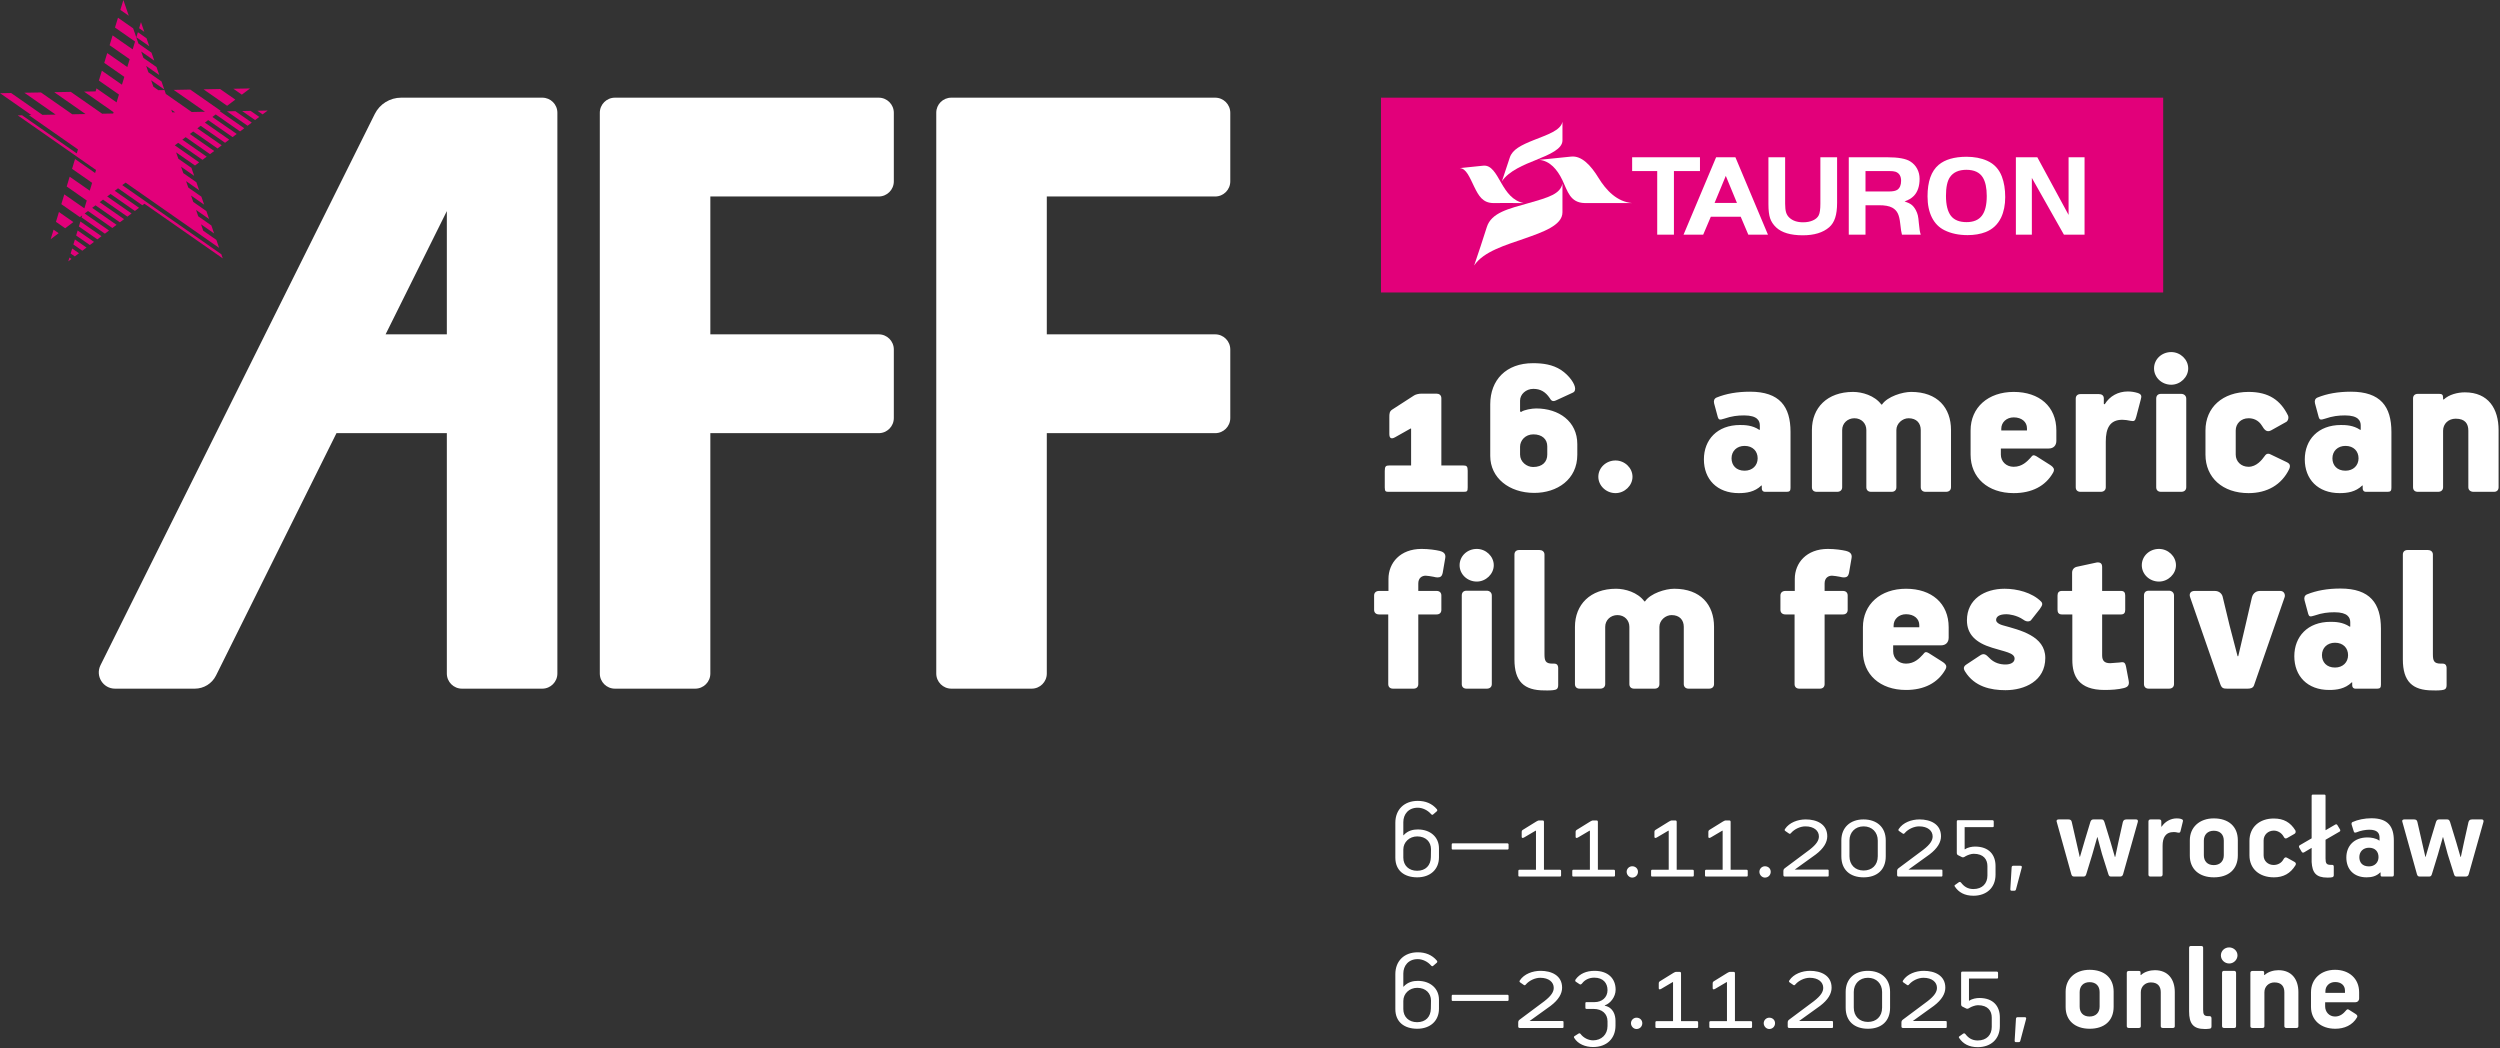 <?xml version="1.0" encoding="UTF-8" standalone="no"?>
<!DOCTYPE svg PUBLIC "-//W3C//DTD SVG 1.1//EN" "http://www.w3.org/Graphics/SVG/1.1/DTD/svg11.dtd">
<svg width="100%" height="100%" viewBox="0 0 1376 577" version="1.1" xmlns="http://www.w3.org/2000/svg" xmlns:xlink="http://www.w3.org/1999/xlink" xml:space="preserve" xmlns:serif="http://www.serif.com/" style="fill-rule:evenodd;clip-rule:evenodd;stroke-linejoin:round;stroke-miterlimit:2;">
    <rect x="0" y="0" width="1376" height="577" fill="#333333" stroke="none"/>
    <g transform="matrix(1,0,0,1,-27320.6,-5204.04)">
        <g transform="matrix(4.167,0,0,4.167,26999.9,5062.5)">
            <g transform="matrix(1,0,0,1,237.468,111.877)">
                <path d="M0,-51.957C1.103,-51.957 1.996,-52.851 1.996,-53.953L1.996,-63.013C1.996,-64.115 1.103,-65.009 0,-65.009L-34.857,-65.009C-35.952,-65.009 -36.839,-64.122 -36.839,-63.028L-36.839,11.055C-36.839,12.158 -35.945,13.052 -34.842,13.052L-24.236,13.052C-23.133,13.052 -22.239,12.158 -22.239,11.055L-22.239,-20.696L0,-20.696C1.103,-20.696 1.996,-21.589 1.996,-22.692L1.996,-31.751C1.996,-32.854 1.103,-33.748 0,-33.748L-22.239,-33.748L-22.239,-51.957L0,-51.957Z" style="fill:white;fill-rule:nonzero;"/>
            </g>
        </g>
        <g transform="matrix(4.167,0,0,4.167,26999.9,5062.5)">
            <g transform="matrix(1,0,0,1,193.027,124.929)">
                <path d="M0,-78.061L-34.842,-78.061C-35.945,-78.061 -36.839,-77.167 -36.839,-76.065L-36.839,-1.997C-36.839,-0.894 -35.945,0 -34.842,0L-24.236,0C-23.133,0 -22.239,-0.894 -22.239,-1.997L-22.239,-33.748L0,-33.748C1.103,-33.748 1.996,-34.641 1.996,-35.744L1.996,-44.803C1.996,-45.906 1.103,-46.8 0,-46.8L-22.239,-46.8L-22.239,-65.009L0,-65.009C1.103,-65.009 1.996,-65.903 1.996,-67.005L1.996,-76.065C1.996,-77.167 1.103,-78.061 0,-78.061" style="fill:white;fill-rule:nonzero;"/>
            </g>
        </g>
        <g transform="matrix(4.167,0,0,4.167,26999.9,5062.5)">
            <g transform="matrix(1,0,0,1,148.596,124.929)">
                <path d="M0,-78.061L-18.652,-78.061C-20.127,-78.061 -21.475,-77.227 -22.132,-75.906L-58.358,-3.102C-59.068,-1.675 -58.03,0 -56.437,0L-45.904,0C-44.716,0 -43.63,-0.673 -43.101,-1.737L-27.191,-33.748L-12.613,-33.748L-12.613,-1.997C-12.613,-0.894 -11.719,0 -10.617,0L-0.01,0C1.093,0 1.987,-0.894 1.987,-1.997L1.987,-76.075C1.987,-77.172 1.097,-78.061 0,-78.061M-12.613,-46.8L-20.704,-46.8L-12.613,-63.079L-12.613,-46.8Z" style="fill:white;fill-rule:nonzero;"/>
            </g>
        </g>
        <g transform="matrix(4.167,0,0,4.167,26999.9,5062.5)">
            <g transform="matrix(1,0,0,1,83.655,36.89)">
                <path d="M0,28.677L1.053,27.881L0.384,27.411L0,28.677ZM12.66,2.13L11.521,1.333L11.317,1.994L13.028,3.187L12.66,2.13ZM9.601,-2.921L9.603,-2.907L9.601,-2.913L9.204,-1.616L10.32,-0.837L9.601,-2.921ZM2.323,31.598L2.747,31.278L2.481,31.088L2.323,31.598ZM1.092,25.079L0.699,26.378L1.918,27.229L2.999,26.407L1.092,25.079ZM26.333,8.762L26.327,8.758L24.135,8.801L25.252,9.58L26.333,8.762ZM11.926,0.002L11.681,0.802L12.368,1.283L11.926,0.002ZM24.39,10.234L22.38,8.834L20.192,8.877L23.307,11.05L24.39,10.234ZM23.282,11.782L26.008,13.688L26.561,13.27L24.399,11.762L23.282,11.782ZM22.316,11.799L22.443,11.702L18.439,8.908L16.245,8.951L20.384,11.836L18.63,11.872L15.207,9.482L15.034,8.974L14.222,8.988L13.568,8.53L13.355,7.923L13.273,7.685L15.006,8.895L15.034,8.974L14.64,7.837L12.907,6.628L12.615,5.785L14.346,6.992L13.978,5.933L12.249,4.724L11.955,3.882L13.688,5.088L13.318,4.032L11.591,2.825L11.311,2.019L10.894,0.82L8.891,-0.581L8.495,0.714L11.145,2.562L10.832,3.6L8.18,1.752L7.785,3.049L10.437,4.899L10.275,5.427L10.123,5.935L7.471,4.085L7.078,5.382L9.728,7.229L9.49,8.018L9.726,7.233L9.414,8.267L6.764,6.419L6.367,7.714L9.019,9.564L8.704,10.598L6.054,8.75L5.933,9.149L4.414,9.177L8.31,11.895L8.258,12.07L6.799,12.097L2.662,9.212L0.469,9.253L4.605,12.14L2.856,12.173L-1.283,9.288L-3.476,9.327L0.662,12.214L-1.089,12.247L-5.226,9.362L-6.679,9.391L-2.541,12.278L-2.882,12.282L3.606,16.811L3.444,17.339L-3.777,12.302L-4.352,12.312L3.341,17.68L5.991,19.529L5.869,19.931L3.219,18.083L2.825,19.377L5.475,21.227L5.162,22.263L2.51,20.416L2.117,21.71L4.768,23.562L4.451,24.596L1.801,22.748L1.408,24.043L3.861,25.756L4.169,25.525L4.087,25.801L7.16,27.941L7.709,27.524L4.49,25.279L4.932,24.947L8.147,27.193L8.702,26.775L5.481,24.53L5.923,24.197L9.14,26.442L9.695,26.025L6.474,23.78L6.772,23.556L6.916,23.447L10.133,25.69L10.686,25.273L7.467,23.031L7.909,22.698L11.126,24.941L11.677,24.524L8.46,22.277L8.898,21.948L12.117,24.191L12.384,23.987L22.729,31.205L22.542,30.661L9.451,21.527L9.891,21.194L22.248,29.816L21.884,28.761L20.151,27.552L19.861,26.705L21.59,27.914L21.224,26.856L19.491,25.647L19.368,25.285L19.201,24.804L20.93,26.01L20.564,24.956L18.835,23.749L18.541,22.902L20.273,24.111L19.905,23.052L18.174,21.845L17.884,21L19.613,22.209L19.245,21.15L17.518,19.942L17.224,19.097L18.957,20.304L18.605,19.288L18.624,19.271L16.858,18.04L16.782,17.814L16.566,17.197L19.064,18.937L19.613,18.521L16.397,16.278L16.837,15.943L20.057,18.188L20.608,17.771L17.39,15.524L17.83,15.193L21.048,17.437L21.601,17.022L18.381,14.775L18.572,14.633L18.823,14.442L22.039,16.687L22.592,16.27L19.374,14.027L19.814,13.692L23.034,15.937L23.583,15.521L20.367,13.273L20.807,12.942L24.026,15.186L24.575,14.771L21.36,12.526L21.8,12.191L25.017,14.436L25.57,14.019L22.386,11.798L22.316,11.799ZM16.052,11.918L15.929,11.558L16.44,11.912L16.052,11.918ZM25.293,11.743L27.001,12.937L27.554,12.52L26.409,11.722L25.293,11.743ZM27.306,11.704L27.994,12.185L28.664,11.677L27.306,11.704ZM2.638,30.562L3.187,30.946L3.74,30.529L2.841,29.898L2.638,30.562ZM3,29.37L4.179,30.194L4.733,29.775L3.203,28.706L3,29.37ZM3.723,26.991L6.167,28.693L6.714,28.276L3.927,26.331L3.723,26.991ZM3.363,28.181L5.174,29.442L5.724,29.028L3.565,27.519L3.363,28.181Z" style="fill:rgb(226,0,122);fill-rule:nonzero;"/>
            </g>
        </g>
        <g transform="matrix(4.167,0,0,4.167,26999.9,5062.5)">
            <g transform="matrix(1,0,0,1,267.862,124.008)">
                <path d="M0,-16.358C0.115,-17.019 -0.431,-17.192 -0.747,-17.278C-1.236,-17.393 -2.185,-17.537 -3.134,-17.537C-5.951,-17.537 -7.504,-15.697 -7.504,-13.569L-7.504,-11.988L-8.74,-11.988C-9.142,-11.988 -9.401,-11.758 -9.401,-11.384L-9.401,-9.487C-9.401,-9.113 -9.142,-8.883 -8.74,-8.883L-7.533,-8.883L-7.533,0.317C-7.533,0.691 -7.302,0.921 -6.9,0.921L-4.198,0.921C-3.795,0.921 -3.565,0.691 -3.565,0.317L-3.565,-8.883L-1.15,-8.883C-0.747,-8.883 -0.517,-9.113 -0.517,-9.487L-0.517,-11.384C-0.517,-11.758 -0.747,-11.988 -1.15,-11.988L-3.565,-11.988L-3.565,-12.966C-3.565,-13.713 -3.076,-14.001 -2.587,-14.001C-2.415,-14.001 -1.811,-13.914 -1.552,-13.857C-1.351,-13.799 -1.15,-13.771 -1.006,-13.771C-0.633,-13.771 -0.431,-13.943 -0.345,-14.346L0,-16.358ZM6.405,-15.381C6.405,-16.559 5.37,-17.537 4.163,-17.537C2.898,-17.537 1.891,-16.588 1.891,-15.381C1.891,-14.202 2.898,-13.224 4.163,-13.224C5.37,-13.224 6.405,-14.231 6.405,-15.381M6.146,0.317L6.146,-11.384C6.146,-11.787 5.83,-12.017 5.485,-12.017L2.811,-12.017C2.409,-12.017 2.179,-11.787 2.179,-11.384L2.179,0.317C2.179,0.691 2.409,0.921 2.811,0.921L5.485,0.921C5.888,0.921 6.146,0.691 6.146,0.317M13.103,-16.789C13.103,-17.192 12.787,-17.393 12.442,-17.393L9.768,-17.393C9.366,-17.393 9.136,-17.163 9.136,-16.789L9.136,-2.932C9.136,-0.028 10.401,1.151 13.075,1.151C13.161,1.151 13.736,1.179 14.225,1.122C14.656,1.064 14.915,1.007 14.915,0.432L14.915,-1.811C14.915,-2.012 14.857,-2.386 14.397,-2.386L14.138,-2.386C13.218,-2.386 13.103,-2.788 13.103,-3.651L13.103,-16.789ZM35.499,0.317L35.499,-7.244C35.499,-10.177 33.717,-12.276 30.238,-12.276C29.088,-12.276 27.104,-11.672 26.386,-10.608L26.299,-10.608C25.408,-11.816 23.741,-12.276 22.562,-12.276C19.141,-12.276 17.128,-10.177 17.128,-7.244L17.128,0.317C17.128,0.691 17.358,0.921 17.761,0.921L20.463,0.921C20.866,0.921 21.124,0.691 21.124,0.317L21.124,-7.244C21.124,-8.136 21.843,-8.797 22.734,-8.797C23.683,-8.797 24.316,-8.107 24.316,-7.244L24.316,0.317C24.316,0.691 24.546,0.921 24.948,0.921L27.651,0.921C28.053,0.921 28.283,0.691 28.283,0.317L28.283,-7.244C28.283,-8.107 29.088,-8.797 29.893,-8.797C30.957,-8.797 31.503,-8.136 31.503,-7.244L31.503,0.317C31.503,0.691 31.762,0.921 32.136,0.921L34.838,0.921C35.241,0.921 35.499,0.691 35.499,0.317M53.669,-16.358C53.784,-17.019 53.238,-17.192 52.922,-17.278C52.433,-17.393 51.484,-17.537 50.535,-17.537C47.718,-17.537 46.165,-15.697 46.165,-13.569L46.165,-11.988L44.929,-11.988C44.526,-11.988 44.268,-11.758 44.268,-11.384L44.268,-9.487C44.268,-9.113 44.526,-8.883 44.929,-8.883L46.137,-8.883L46.137,0.317C46.137,0.691 46.367,0.921 46.769,0.921L49.471,0.921C49.874,0.921 50.104,0.691 50.104,0.317L50.104,-8.883L52.519,-8.883C52.922,-8.883 53.151,-9.113 53.151,-9.487L53.151,-11.384C53.151,-11.758 52.922,-11.988 52.519,-11.988L50.104,-11.988L50.104,-12.966C50.104,-13.713 50.593,-14.001 51.082,-14.001C51.254,-14.001 51.858,-13.914 52.117,-13.857C52.318,-13.799 52.519,-13.771 52.663,-13.771C53.036,-13.771 53.238,-13.943 53.324,-14.346L53.669,-16.358ZM66.491,-5.807L66.491,-7.187C66.491,-10.349 64.249,-12.276 60.856,-12.276C57.492,-12.276 55.164,-10.234 55.164,-7.187L55.164,-3.996C55.164,-0.948 57.435,1.093 60.856,1.093C63.242,1.093 65.054,0.173 66.06,-1.609C66.146,-1.753 66.175,-1.868 66.175,-1.983C66.175,-2.271 65.916,-2.472 65.6,-2.673L63.875,-3.766C63.731,-3.852 63.587,-3.909 63.501,-3.909C63.3,-3.909 63.214,-3.708 63.07,-3.564C62.639,-3.104 61.977,-2.386 60.856,-2.386C59.85,-2.386 59.16,-3.104 59.16,-3.996L59.16,-4.801L65.485,-4.801C66.117,-4.801 66.491,-5.203 66.491,-5.807M60.856,-8.912C61.92,-8.912 62.61,-8.308 62.61,-7.474L62.61,-7.187L59.217,-7.187L59.217,-7.417C59.217,-8.251 59.907,-8.912 60.856,-8.912M79.253,-3.133C79.253,-6.066 75.889,-6.813 73.647,-7.446C72.928,-7.647 72.755,-7.963 72.755,-8.136C72.755,-8.567 73.129,-8.912 74.135,-8.912C74.423,-8.912 75.487,-8.797 76.349,-8.193C76.579,-8.021 76.78,-7.963 76.953,-7.963C77.125,-7.963 77.269,-8.021 77.355,-8.107L78.534,-9.602C78.735,-9.889 78.85,-10.091 78.85,-10.263C78.85,-10.378 78.793,-10.493 78.707,-10.579C77.499,-11.787 75.515,-12.276 73.877,-12.276C71.232,-12.276 68.903,-10.896 68.903,-8.107C68.903,-6.267 70.053,-5.146 72.238,-4.484C73.848,-3.967 75.199,-3.823 75.199,-3.047C75.199,-2.529 74.653,-2.271 73.992,-2.271C73.33,-2.271 72.497,-2.443 71.807,-3.191C71.462,-3.536 71.174,-3.823 70.657,-3.478L68.874,-2.299C68.414,-2.012 68.414,-1.724 68.673,-1.322C69.909,0.662 72.037,1.122 73.992,1.122C76.522,1.122 79.253,-0.086 79.253,-3.133M86.762,-11.988L86.762,-15.179C86.762,-15.496 86.619,-15.754 86.216,-15.754C86.13,-15.754 86.044,-15.754 85.957,-15.726L83.427,-15.179C83.025,-15.093 82.795,-14.777 82.795,-14.403L82.795,-11.988L81.444,-11.988C81.041,-11.988 80.869,-11.758 80.869,-11.384L80.869,-9.487C80.869,-9.113 81.041,-8.883 81.444,-8.883L82.824,-8.883L82.824,-2.874C82.824,-0.747 83.657,1.093 87.079,1.093C87.97,1.093 88.89,1.036 89.666,0.834C89.954,0.748 90.414,0.604 90.27,-0.114L89.925,-1.954C89.781,-2.644 89.609,-2.616 88.976,-2.529C88.775,-2.501 87.999,-2.443 87.826,-2.443C87.107,-2.443 86.762,-2.731 86.762,-3.478L86.762,-8.883L89.264,-8.883C89.666,-8.883 89.81,-9.113 89.81,-9.487L89.81,-11.384C89.81,-11.758 89.666,-11.988 89.264,-11.988L86.762,-11.988ZM96.514,-15.381C96.514,-16.559 95.479,-17.537 94.272,-17.537C93.007,-17.537 92,-16.588 92,-15.381C92,-14.202 93.007,-13.224 94.272,-13.224C95.479,-13.224 96.514,-14.231 96.514,-15.381M96.255,0.317L96.255,-11.384C96.255,-11.787 95.939,-12.017 95.594,-12.017L92.92,-12.017C92.518,-12.017 92.288,-11.787 92.288,-11.384L92.288,0.317C92.288,0.691 92.518,0.921 92.92,0.921L95.594,0.921C95.997,0.921 96.255,0.691 96.255,0.317M110.863,-11.154C110.978,-11.442 110.834,-11.988 110.288,-11.988L107.614,-11.988C106.867,-11.988 106.608,-11.384 106.55,-11.154L105.688,-7.417L104.739,-3.363L104.653,-3.363L103.589,-7.446L102.669,-11.269C102.554,-11.643 102.209,-11.988 101.634,-11.988L98.989,-11.988C98.357,-11.988 98.242,-11.528 98.385,-11.154L102.353,0.288C102.554,0.863 102.755,0.921 103.302,0.921L105.947,0.921C106.32,0.921 106.665,0.863 106.809,0.518L110.863,-11.154ZM118.24,-12.304C116.544,-12.304 115.077,-12.046 113.812,-11.528C113.496,-11.384 113.41,-11.097 113.496,-10.752L113.985,-8.941C114.1,-8.596 114.215,-8.538 114.819,-8.739C115.825,-9.084 116.601,-9.171 117.464,-9.171C119.217,-9.171 119.534,-8.452 119.534,-7.848L119.534,-7.273L119.447,-7.273C118.556,-7.877 117.55,-7.906 116.917,-7.906C113.899,-7.906 112.145,-5.951 112.145,-3.363C112.145,-0.747 113.87,1.093 116.745,1.093C117.751,1.093 118.844,0.949 119.735,0.087L119.792,0.087L119.792,0.489C119.792,0.777 119.994,0.921 120.195,0.921L123.099,0.921C123.472,0.921 123.587,0.777 123.587,0.403L123.587,-6.986C123.587,-10.349 122.15,-12.304 118.24,-12.304M115.796,-3.507C115.796,-4.456 116.486,-5.146 117.521,-5.146C118.614,-5.146 119.246,-4.427 119.246,-3.507C119.246,-2.558 118.556,-1.868 117.521,-1.868C116.4,-1.868 115.796,-2.587 115.796,-3.507M130.45,-16.789C130.45,-17.192 130.134,-17.393 129.789,-17.393L127.115,-17.393C126.712,-17.393 126.482,-17.163 126.482,-16.789L126.482,-2.932C126.482,-0.028 127.747,1.151 130.421,1.151C130.507,1.151 131.082,1.179 131.571,1.122C132.002,1.064 132.261,1.007 132.261,0.432L132.261,-1.811C132.261,-2.012 132.204,-2.386 131.744,-2.386L131.485,-2.386C130.565,-2.386 130.45,-2.788 130.45,-3.651L130.45,-16.789Z" style="fill:white;fill-rule:nonzero;"/>
            </g>
        </g>
        <g transform="matrix(4.167,0,0,4.167,26999.9,5062.5)">
            <g transform="matrix(1,0,0,1,270.248,84.122)">
                <path d="M0,11.328L-2.904,11.328L-2.904,2.444C-2.904,2.042 -3.191,1.84 -3.536,1.84L-5.52,1.84C-5.865,1.84 -6.268,1.927 -6.497,2.071L-9.344,3.911C-9.775,4.169 -9.775,4.486 -9.775,4.974L-9.775,7.159C-9.775,7.706 -9.545,7.907 -8.999,7.591L-6.958,6.441L-6.9,6.469L-6.9,11.328L-9.804,11.328C-10.235,11.328 -10.379,11.443 -10.379,12.047L-10.379,14.232C-10.379,14.807 -10.235,14.807 -9.775,14.807L0.029,14.807C0.489,14.807 0.575,14.749 0.575,14.232L0.575,12.018C0.575,11.443 0.431,11.328 0,11.328M15.053,9.919L15.053,8.511C15.053,5.492 12.609,3.795 9.619,3.795C9.073,3.795 8.009,3.968 7.636,4.256L7.492,4.198L7.492,2.761C7.492,1.927 8.268,1.208 9.246,1.208C10.194,1.208 10.856,1.611 11.402,2.416C11.574,2.703 11.747,2.962 12.236,2.732L14.421,1.726C14.622,1.639 14.766,1.524 14.766,1.179C14.766,0.576 14.018,-0.546 12.897,-1.293C11.776,-2.012 10.511,-2.184 9.188,-2.184C5.652,-2.184 3.553,0.029 3.553,3.249L3.553,10.063C3.553,12.967 6.054,14.95 9.361,14.95C12.408,14.95 15.053,13.168 15.053,9.919M11.086,9.891C11.086,10.839 10.453,11.529 9.217,11.529C8.354,11.529 7.492,10.839 7.492,9.891L7.492,8.856C7.492,8.022 8.182,7.217 9.246,7.217C10.396,7.217 11.086,7.849 11.086,8.798L11.086,9.891ZM20.102,14.979C21.309,14.979 22.344,13.973 22.344,12.823C22.344,11.644 21.309,10.667 20.102,10.667C18.865,10.667 17.83,11.616 17.83,12.823C17.83,13.973 18.837,14.979 20.102,14.979M37.869,1.582C36.172,1.582 34.706,1.84 33.441,2.358C33.125,2.502 33.039,2.789 33.125,3.134L33.614,4.946C33.729,5.291 33.844,5.348 34.447,5.147C35.454,4.802 36.23,4.715 37.092,4.715C38.846,4.715 39.162,5.434 39.162,6.038L39.162,6.613L39.076,6.613C38.185,6.009 37.179,5.981 36.546,5.981C33.527,5.981 31.774,7.935 31.774,10.523C31.774,13.139 33.499,14.979 36.374,14.979C37.38,14.979 38.472,14.836 39.364,13.973L39.421,13.973L39.421,14.376C39.421,14.663 39.622,14.807 39.824,14.807L42.727,14.807C43.101,14.807 43.216,14.663 43.216,14.289L43.216,6.901C43.216,3.537 41.779,1.582 37.869,1.582M35.425,10.379C35.425,9.431 36.115,8.741 37.15,8.741C38.242,8.741 38.875,9.459 38.875,10.379C38.875,11.328 38.185,12.018 37.15,12.018C36.029,12.018 35.425,11.299 35.425,10.379M64.413,14.203L64.413,6.642C64.413,3.709 62.631,1.611 59.152,1.611C58.002,1.611 56.018,2.214 55.299,3.278L55.213,3.278C54.322,2.071 52.655,1.611 51.476,1.611C48.055,1.611 46.042,3.709 46.042,6.642L46.042,14.203C46.042,14.577 46.272,14.807 46.674,14.807L49.377,14.807C49.78,14.807 50.038,14.577 50.038,14.203L50.038,6.642C50.038,5.751 50.757,5.089 51.648,5.089C52.597,5.089 53.23,5.779 53.23,6.642L53.23,14.203C53.23,14.577 53.46,14.807 53.862,14.807L56.565,14.807C56.967,14.807 57.197,14.577 57.197,14.203L57.197,6.642C57.197,5.779 58.002,5.089 58.807,5.089C59.871,5.089 60.417,5.751 60.417,6.642L60.417,14.203C60.417,14.577 60.676,14.807 61.049,14.807L63.752,14.807C64.155,14.807 64.413,14.577 64.413,14.203M78.328,8.079L78.328,6.699C78.328,3.537 76.085,1.611 72.693,1.611C69.329,1.611 67,3.652 67,6.699L67,9.891C67,12.938 69.272,14.979 72.693,14.979C75.079,14.979 76.89,14.059 77.897,12.277C77.983,12.133 78.012,12.018 78.012,11.903C78.012,11.616 77.753,11.414 77.437,11.213L75.712,10.121C75.568,10.034 75.424,9.977 75.338,9.977C75.137,9.977 75.05,10.178 74.907,10.322C74.475,10.782 73.814,11.501 72.693,11.501C71.687,11.501 70.997,10.782 70.997,9.891L70.997,9.086L77.322,9.086C77.954,9.086 78.328,8.683 78.328,8.079M72.693,4.974C73.757,4.974 74.447,5.578 74.447,6.412L74.447,6.699L71.054,6.699L71.054,6.469C71.054,5.636 71.744,4.974 72.693,4.974M89.486,2.588C89.601,2.185 89.601,1.927 89.083,1.754C88.623,1.611 88.192,1.553 87.761,1.553C86.496,1.553 85.374,2.157 84.713,3.249L84.598,3.192L84.598,2.473C84.598,2.042 84.282,1.898 83.937,1.898L81.522,1.898C81.119,1.898 80.889,2.128 80.889,2.502L80.889,14.203C80.889,14.577 81.119,14.807 81.522,14.807L84.196,14.807C84.598,14.807 84.857,14.577 84.857,14.203L84.857,8.166C84.857,6.441 85.374,5.291 87.042,5.291C87.358,5.291 87.761,5.348 88.163,5.434C88.623,5.521 88.738,5.434 88.882,4.888L89.486,2.588ZM95.744,-1.494C95.744,-2.673 94.709,-3.651 93.502,-3.651C92.237,-3.651 91.23,-2.702 91.23,-1.494C91.23,-0.316 92.237,0.662 93.502,0.662C94.709,0.662 95.744,-0.345 95.744,-1.494M95.486,14.203L95.486,2.502C95.486,2.099 95.169,1.869 94.824,1.869L92.15,1.869C91.748,1.869 91.518,2.099 91.518,2.502L91.518,14.203C91.518,14.577 91.748,14.807 92.15,14.807L94.824,14.807C95.227,14.807 95.486,14.577 95.486,14.203M109.092,11.788C109.15,11.644 109.179,11.529 109.179,11.414C109.179,11.184 109.064,11.041 108.776,10.897L106.678,9.891C106.534,9.804 106.419,9.776 106.304,9.776C106.074,9.776 105.959,9.919 105.815,10.121C105.47,10.609 104.751,11.501 103.716,11.501C102.71,11.501 102.02,10.782 102.02,9.891L102.02,6.699C102.02,5.808 102.71,5.089 103.716,5.089C104.291,5.089 105.01,5.291 105.499,6.096C105.758,6.527 106.074,7.016 106.678,6.699L108.633,5.607C108.891,5.492 108.978,5.204 108.978,5.003C108.978,4.859 108.949,4.773 108.92,4.715C107.943,2.732 106.419,1.611 103.716,1.611C100.295,1.611 98.024,3.652 98.024,6.699L98.024,9.891C98.024,12.938 100.295,14.979 103.716,14.979C106.16,14.979 108.086,13.887 109.092,11.788M117.237,1.582C115.541,1.582 114.075,1.84 112.81,2.358C112.493,2.502 112.407,2.789 112.493,3.134L112.982,4.946C113.097,5.291 113.212,5.348 113.816,5.147C114.822,4.802 115.598,4.715 116.461,4.715C118.215,4.715 118.531,5.434 118.531,6.038L118.531,6.613L118.445,6.613C117.553,6.009 116.547,5.981 115.915,5.981C112.896,5.981 111.142,7.935 111.142,10.523C111.142,13.139 112.867,14.979 115.742,14.979C116.748,14.979 117.841,14.836 118.732,13.973L118.79,13.973L118.79,14.376C118.79,14.663 118.991,14.807 119.192,14.807L122.096,14.807C122.47,14.807 122.585,14.663 122.585,14.289L122.585,6.901C122.585,3.537 121.147,1.582 117.237,1.582M114.793,10.379C114.793,9.431 115.483,8.741 116.518,8.741C117.611,8.741 118.243,9.459 118.243,10.379C118.243,11.328 117.553,12.018 116.518,12.018C115.397,12.018 114.793,11.299 114.793,10.379M129.41,2.588L129.41,2.358C129.41,1.956 129.237,1.869 128.892,1.869L126.075,1.869C125.672,1.869 125.442,2.099 125.442,2.473L125.442,14.203C125.442,14.577 125.672,14.807 126.075,14.807L128.749,14.807C129.151,14.807 129.41,14.577 129.41,14.203L129.41,6.728C129.41,5.837 130.1,5.147 131.077,5.147C132.342,5.147 132.745,5.837 132.745,6.728L132.745,14.203C132.745,14.577 133.032,14.807 133.435,14.807L136.137,14.807C136.511,14.807 136.741,14.577 136.741,14.203L136.741,6.67C136.741,3.824 135.39,1.668 132.285,1.668C131.336,1.668 130.186,1.956 129.496,2.617L129.41,2.588Z" style="fill:white;fill-rule:nonzero;"/>
            </g>
        </g>
        <g transform="matrix(4.167,0,0,4.167,26999.9,5062.5)">
            <g transform="matrix(1,0,0,1,262.32,168.643)">
                <path d="M0,-6.086C0,-7.106 0.663,-7.99 1.904,-7.99C2.55,-7.99 3.23,-7.65 3.655,-7.157C3.723,-7.072 3.842,-7.004 3.927,-7.089L4.42,-7.514C4.488,-7.582 4.522,-7.65 4.437,-7.786C3.791,-8.551 2.924,-8.891 1.904,-8.891C0.119,-8.891 -1.054,-7.752 -1.054,-6.001L-1.054,-1.394C-1.054,0.323 0.136,1.207 1.836,1.207C3.553,1.207 4.709,0.17 4.709,-1.445L4.709,-2.618C4.709,-4.114 3.57,-5.117 1.921,-5.117C1.343,-5.117 0.612,-4.998 0.034,-4.352L0,-4.352L0,-6.086ZM3.638,-1.462C3.621,-0.374 2.958,0.34 1.819,0.34C0.731,0.34 0,-0.357 0,-1.394L0,-2.465C0,-3.434 0.799,-4.199 1.836,-4.199C2.992,-4.199 3.655,-3.451 3.655,-2.516C3.655,-2.159 3.638,-1.819 3.638,-1.462M13.904,-2.618L13.904,-3.128C13.904,-3.213 13.853,-3.281 13.751,-3.281L6.509,-3.281C6.424,-3.281 6.39,-3.213 6.39,-3.128L6.39,-2.618C6.39,-2.516 6.424,-2.465 6.526,-2.465L13.768,-2.465C13.853,-2.465 13.904,-2.516 13.904,-2.618M21.16,0.952L21.16,0.323C21.16,0.238 21.126,0.187 21.024,0.187L16.672,0.187L19.46,-1.819C20.514,-2.618 20.973,-3.434 20.973,-4.216C20.973,-5.848 19.545,-6.443 18.134,-6.443C17.08,-6.443 15.958,-6.035 15.397,-5.185C15.329,-5.083 15.312,-4.998 15.431,-4.913L15.924,-4.573C16.043,-4.488 16.111,-4.556 16.23,-4.692C16.621,-5.134 17.369,-5.525 18.083,-5.525C19.222,-5.525 19.868,-4.947 19.868,-4.199C19.868,-3.706 19.596,-3.179 18.627,-2.431L15.346,0.017C15.159,0.153 15.176,0.323 15.176,0.527L15.176,0.884C15.176,1.037 15.227,1.105 15.397,1.105L21.024,1.105C21.126,1.105 21.16,1.054 21.16,0.952M25.272,-2.312L24.201,-2.312C24.082,-2.312 24.048,-2.261 24.048,-2.159L24.048,-1.564C24.048,-1.445 24.116,-1.411 24.218,-1.411L25.136,-1.411C26.258,-1.411 26.972,-0.765 26.972,0.221L26.972,0.85C26.972,1.989 26.156,2.737 25.068,2.737C24.422,2.737 23.793,2.397 23.419,1.904C23.334,1.785 23.249,1.785 23.13,1.853L22.62,2.176C22.518,2.244 22.518,2.312 22.569,2.414C23.062,3.23 24.048,3.621 25.068,3.621C26.887,3.621 28.026,2.482 28.026,0.799L28.026,0.17C28.026,-0.595 27.737,-1.598 26.615,-1.836L26.615,-1.887C27.346,-2.125 28.043,-3.009 28.043,-3.944C28.043,-5.44 27.04,-6.443 25.255,-6.443C24.184,-6.443 23.3,-6.069 22.756,-5.304C22.705,-5.219 22.671,-5.083 22.773,-5.015L23.283,-4.675C23.419,-4.59 23.521,-4.675 23.623,-4.794C23.963,-5.253 24.541,-5.542 25.221,-5.542C26.394,-5.542 26.972,-4.828 26.972,-3.893C26.972,-2.907 26.207,-2.312 25.272,-2.312M30.8,-0.255C30.409,-0.255 30.069,0.068 30.069,0.476C30.069,0.884 30.409,1.241 30.8,1.241C31.242,1.241 31.565,0.901 31.565,0.476C31.565,0.051 31.242,-0.255 30.8,-0.255M38.941,0.952L38.941,0.374C38.941,0.255 38.891,0.204 38.771,0.204L36.681,0.204L36.681,-6.103C36.681,-6.256 36.629,-6.307 36.477,-6.307L36.034,-6.307C35.915,-6.307 35.814,-6.239 35.677,-6.171L33.892,-5.066C33.757,-4.981 33.74,-4.896 33.74,-4.743L33.74,-4.131C33.74,-3.961 33.892,-3.961 34.063,-4.063L35.592,-4.964L35.626,-4.93L35.626,0.204L33.451,0.204C33.348,0.204 33.297,0.255 33.297,0.374L33.297,0.952C33.297,1.071 33.348,1.105 33.467,1.105L38.788,1.105C38.891,1.105 38.941,1.054 38.941,0.952M46.064,0.952L46.064,0.374C46.064,0.255 46.013,0.204 45.894,0.204L43.803,0.204L43.803,-6.103C43.803,-6.256 43.752,-6.307 43.599,-6.307L43.157,-6.307C43.038,-6.307 42.936,-6.239 42.8,-6.171L41.015,-5.066C40.879,-4.981 40.862,-4.896 40.862,-4.743L40.862,-4.131C40.862,-3.961 41.015,-3.961 41.185,-4.063L42.715,-4.964L42.749,-4.93L42.749,0.204L40.573,0.204C40.471,0.204 40.42,0.255 40.42,0.374L40.42,0.952C40.42,1.071 40.471,1.105 40.59,1.105L45.911,1.105C46.013,1.105 46.064,1.054 46.064,0.952M48.334,-0.255C47.943,-0.255 47.603,0.068 47.603,0.476C47.603,0.884 47.943,1.241 48.334,1.241C48.776,1.241 49.099,0.901 49.099,0.476C49.099,0.051 48.776,-0.255 48.334,-0.255M56.756,0.952L56.756,0.323C56.756,0.238 56.722,0.187 56.62,0.187L52.268,0.187L55.056,-1.819C56.11,-2.618 56.569,-3.434 56.569,-4.216C56.569,-5.848 55.141,-6.443 53.73,-6.443C52.676,-6.443 51.554,-6.035 50.993,-5.185C50.925,-5.083 50.908,-4.998 51.027,-4.913L51.52,-4.573C51.639,-4.488 51.707,-4.556 51.826,-4.692C52.217,-5.134 52.965,-5.525 53.679,-5.525C54.818,-5.525 55.464,-4.947 55.464,-4.199C55.464,-3.706 55.192,-3.179 54.223,-2.431L50.942,0.017C50.755,0.153 50.772,0.323 50.772,0.527L50.772,0.884C50.772,1.037 50.823,1.105 50.993,1.105L56.62,1.105C56.722,1.105 56.756,1.054 56.756,0.952M64.293,-1.564L64.293,-3.672C64.293,-5.44 63.086,-6.443 61.352,-6.443C59.601,-6.443 58.428,-5.372 58.428,-3.672L58.428,-1.564C58.428,0.221 59.584,1.207 61.369,1.207C63.171,1.207 64.293,0.187 64.293,-1.564M63.239,-1.581C63.239,-0.391 62.457,0.306 61.369,0.306C60.23,0.306 59.499,-0.459 59.499,-1.581L59.499,-3.655C59.499,-4.726 60.247,-5.525 61.369,-5.525C62.491,-5.525 63.239,-4.743 63.239,-3.655L63.239,-1.581ZM71.778,0.952L71.778,0.323C71.778,0.238 71.744,0.187 71.642,0.187L67.29,0.187L70.078,-1.819C71.132,-2.618 71.591,-3.434 71.591,-4.216C71.591,-5.848 70.163,-6.443 68.752,-6.443C67.698,-6.443 66.576,-6.035 66.015,-5.185C65.947,-5.083 65.93,-4.998 66.049,-4.913L66.542,-4.573C66.661,-4.488 66.729,-4.556 66.848,-4.692C67.239,-5.134 67.987,-5.525 68.701,-5.525C69.84,-5.525 70.486,-4.947 70.486,-4.199C70.486,-3.706 70.214,-3.179 69.245,-2.431L65.964,0.017C65.777,0.153 65.794,0.323 65.794,0.527L65.794,0.884C65.794,1.037 65.845,1.105 66.015,1.105L71.642,1.105C71.744,1.105 71.778,1.054 71.778,0.952M78.794,-0.289C78.794,-1.768 77.927,-2.856 76.091,-2.856C75.717,-2.856 75.139,-2.771 74.765,-2.499L74.714,-2.499L74.714,-5.423L78.403,-5.423C78.505,-5.423 78.556,-5.457 78.556,-5.559L78.556,-6.171C78.556,-6.273 78.488,-6.341 78.386,-6.341L73.83,-6.341C73.728,-6.341 73.677,-6.273 73.677,-6.171L73.677,-2.023C73.677,-1.836 73.762,-1.751 73.881,-1.7L74.357,-1.462C74.493,-1.394 74.646,-1.445 74.833,-1.581C75.105,-1.734 75.564,-1.904 75.904,-1.904C77.23,-1.904 77.723,-1.139 77.723,-0.272L77.723,0.969C77.723,2.006 77.06,2.754 75.87,2.754C75.105,2.754 74.629,2.414 74.238,1.904C74.136,1.785 74.051,1.802 73.949,1.853L73.473,2.193C73.371,2.261 73.337,2.312 73.422,2.431C73.915,3.179 74.697,3.638 75.87,3.638C77.604,3.638 78.794,2.584 78.794,0.85L78.794,-0.289ZM82.247,-0.034C82.315,-0.238 82.247,-0.323 82.06,-0.323L81.142,-0.323C81.006,-0.323 80.921,-0.238 80.921,-0.102L80.751,2.72C80.734,2.856 80.768,2.975 80.904,2.975L81.278,2.975C81.397,2.975 81.465,2.924 81.499,2.788L82.247,-0.034ZM93.823,-1.7L93.823,-3.689C93.823,-5.542 92.565,-6.579 90.644,-6.579C88.757,-6.579 87.482,-5.406 87.482,-3.689L87.482,-1.649C87.482,0.119 88.723,1.207 90.661,1.207C92.565,1.207 93.823,0.187 93.823,-1.7M91.97,-1.717C91.97,-0.918 91.46,-0.408 90.644,-0.408C89.777,-0.408 89.335,-0.952 89.335,-1.717L89.335,-3.638C89.335,-4.403 89.811,-4.947 90.644,-4.947C91.494,-4.947 91.97,-4.437 91.97,-3.638L91.97,-1.717ZM101.9,0.867L101.9,-3.638C101.9,-5.321 101.016,-6.528 99.265,-6.528C98.67,-6.528 97.905,-6.341 97.429,-5.882C97.412,-5.882 97.395,-5.899 97.378,-5.899L97.378,-6.205C97.378,-6.375 97.31,-6.426 97.157,-6.426L95.814,-6.426C95.644,-6.426 95.559,-6.324 95.559,-6.171L95.559,0.867C95.559,1.02 95.661,1.105 95.831,1.105L97.14,1.105C97.327,1.105 97.412,1.02 97.412,0.867L97.412,-3.621C97.412,-4.369 97.99,-4.913 98.738,-4.913C99.673,-4.913 100.047,-4.369 100.047,-3.621L100.047,0.867C100.047,1.02 100.149,1.105 100.319,1.105L101.645,1.105C101.815,1.105 101.9,1.02 101.9,0.867M105.643,-9.503C105.643,-9.656 105.541,-9.724 105.405,-9.724L104.011,-9.724C103.875,-9.724 103.79,-9.639 103.79,-9.486L103.79,-1.088C103.79,0.51 104.317,1.241 105.864,1.241C105.949,1.241 106.238,1.241 106.442,1.207C106.629,1.19 106.748,1.139 106.748,0.901L106.748,-0.153C106.748,-0.272 106.714,-0.459 106.51,-0.459L106.323,-0.459C105.779,-0.459 105.643,-0.663 105.643,-1.309L105.643,-9.503ZM110.182,-8.483C110.182,-9.078 109.672,-9.537 109.077,-9.537C108.465,-9.537 107.989,-9.061 107.989,-8.483C107.989,-7.888 108.482,-7.412 109.094,-7.412C109.689,-7.412 110.182,-7.922 110.182,-8.483M108.142,0.85C108.142,1.02 108.244,1.105 108.414,1.105L109.74,1.105C109.91,1.105 109.995,1.037 109.995,0.833L109.995,-6.171C109.995,-6.358 109.876,-6.443 109.723,-6.443L108.397,-6.443C108.227,-6.443 108.142,-6.341 108.142,-6.171L108.142,0.85ZM118.225,0.867L118.225,-3.638C118.225,-5.321 117.341,-6.528 115.59,-6.528C114.995,-6.528 114.23,-6.341 113.754,-5.882C113.737,-5.882 113.72,-5.899 113.703,-5.899L113.703,-6.205C113.703,-6.375 113.635,-6.426 113.482,-6.426L112.139,-6.426C111.969,-6.426 111.884,-6.324 111.884,-6.171L111.884,0.867C111.884,1.02 111.986,1.105 112.156,1.105L113.465,1.105C113.652,1.105 113.737,1.02 113.737,0.867L113.737,-3.621C113.737,-4.369 114.315,-4.913 115.063,-4.913C115.998,-4.913 116.372,-4.369 116.372,-3.621L116.372,0.867C116.372,1.02 116.474,1.105 116.644,1.105L117.97,1.105C118.14,1.105 118.225,1.02 118.225,0.867M123.069,-6.579C121.199,-6.579 119.89,-5.372 119.89,-3.604L119.89,-1.683C119.89,0.051 121.165,1.207 123.103,1.207C124.276,1.207 125.382,0.748 125.976,-0.306C126.078,-0.51 125.96,-0.629 125.755,-0.765L124.922,-1.292C124.718,-1.428 124.633,-1.343 124.514,-1.207C124.191,-0.816 123.749,-0.408 123.069,-0.408C122.287,-0.408 121.76,-1.02 121.76,-1.751L121.76,-2.295L125.772,-2.295C126.044,-2.295 126.249,-2.499 126.249,-2.805L126.249,-3.604C126.249,-5.44 124.905,-6.579 123.069,-6.579M123.086,-4.964C123.868,-4.964 124.378,-4.522 124.378,-3.842L124.378,-3.536L121.794,-3.536L121.794,-3.757C121.794,-4.403 122.287,-4.964 123.086,-4.964" style="fill:white;fill-rule:nonzero;"/>
            </g>
        </g>
        <g transform="matrix(4.167,0,0,4.167,26999.9,5062.5)">
            <g transform="matrix(1,0,0,1,262.32,148.643)">
                <path d="M0,-6.086C0,-7.106 0.663,-7.99 1.904,-7.99C2.55,-7.99 3.23,-7.65 3.655,-7.157C3.723,-7.072 3.842,-7.004 3.927,-7.089L4.42,-7.514C4.488,-7.582 4.522,-7.65 4.437,-7.786C3.791,-8.551 2.924,-8.891 1.904,-8.891C0.119,-8.891 -1.054,-7.752 -1.054,-6.001L-1.054,-1.394C-1.054,0.323 0.136,1.207 1.836,1.207C3.553,1.207 4.709,0.17 4.709,-1.445L4.709,-2.618C4.709,-4.114 3.57,-5.117 1.921,-5.117C1.343,-5.117 0.612,-4.998 0.034,-4.352L0,-4.352L0,-6.086ZM3.638,-1.462C3.621,-0.374 2.958,0.34 1.819,0.34C0.731,0.34 0,-0.357 0,-1.394L0,-2.465C0,-3.434 0.799,-4.199 1.836,-4.199C2.992,-4.199 3.655,-3.451 3.655,-2.516C3.655,-2.159 3.638,-1.819 3.638,-1.462M13.904,-2.618L13.904,-3.128C13.904,-3.213 13.853,-3.281 13.751,-3.281L6.509,-3.281C6.424,-3.281 6.39,-3.213 6.39,-3.128L6.39,-2.618C6.39,-2.516 6.424,-2.465 6.526,-2.465L13.768,-2.465C13.853,-2.465 13.904,-2.516 13.904,-2.618M20.837,0.952L20.837,0.374C20.837,0.255 20.786,0.204 20.667,0.204L18.576,0.204L18.576,-6.103C18.576,-6.256 18.525,-6.307 18.372,-6.307L17.93,-6.307C17.811,-6.307 17.709,-6.239 17.573,-6.171L15.788,-5.066C15.652,-4.981 15.635,-4.896 15.635,-4.743L15.635,-4.131C15.635,-3.961 15.788,-3.961 15.958,-4.063L17.488,-4.964L17.522,-4.93L17.522,0.204L15.346,0.204C15.244,0.204 15.193,0.255 15.193,0.374L15.193,0.952C15.193,1.071 15.244,1.105 15.363,1.105L20.684,1.105C20.786,1.105 20.837,1.054 20.837,0.952M27.96,0.952L27.96,0.374C27.96,0.255 27.909,0.204 27.79,0.204L25.699,0.204L25.699,-6.103C25.699,-6.256 25.648,-6.307 25.495,-6.307L25.053,-6.307C24.934,-6.307 24.832,-6.239 24.696,-6.171L22.911,-5.066C22.775,-4.981 22.758,-4.896 22.758,-4.743L22.758,-4.131C22.758,-3.961 22.911,-3.961 23.081,-4.063L24.611,-4.964L24.645,-4.93L24.645,0.204L22.469,0.204C22.367,0.204 22.316,0.255 22.316,0.374L22.316,0.952C22.316,1.071 22.367,1.105 22.486,1.105L27.807,1.105C27.909,1.105 27.96,1.054 27.96,0.952M30.229,-0.255C29.838,-0.255 29.498,0.068 29.498,0.476C29.498,0.884 29.838,1.241 30.229,1.241C30.671,1.241 30.994,0.901 30.994,0.476C30.994,0.051 30.671,-0.255 30.229,-0.255M38.37,0.952L38.37,0.374C38.37,0.255 38.319,0.204 38.2,0.204L36.109,0.204L36.109,-6.103C36.109,-6.256 36.058,-6.307 35.905,-6.307L35.463,-6.307C35.344,-6.307 35.242,-6.239 35.106,-6.171L33.321,-5.066C33.185,-4.981 33.168,-4.896 33.168,-4.743L33.168,-4.131C33.168,-3.961 33.321,-3.961 33.491,-4.063L35.021,-4.964L35.055,-4.93L35.055,0.204L32.879,0.204C32.777,0.204 32.726,0.255 32.726,0.374L32.726,0.952C32.726,1.071 32.777,1.105 32.896,1.105L38.217,1.105C38.319,1.105 38.37,1.054 38.37,0.952M45.493,0.952L45.493,0.374C45.493,0.255 45.442,0.204 45.323,0.204L43.232,0.204L43.232,-6.103C43.232,-6.256 43.181,-6.307 43.028,-6.307L42.586,-6.307C42.467,-6.307 42.365,-6.239 42.229,-6.171L40.444,-5.066C40.308,-4.981 40.291,-4.896 40.291,-4.743L40.291,-4.131C40.291,-3.961 40.444,-3.961 40.614,-4.063L42.144,-4.964L42.178,-4.93L42.178,0.204L40.002,0.204C39.9,0.204 39.849,0.255 39.849,0.374L39.849,0.952C39.849,1.071 39.9,1.105 40.019,1.105L45.34,1.105C45.442,1.105 45.493,1.054 45.493,0.952M47.763,-0.255C47.372,-0.255 47.032,0.068 47.032,0.476C47.032,0.884 47.372,1.241 47.763,1.241C48.205,1.241 48.528,0.901 48.528,0.476C48.528,0.051 48.205,-0.255 47.763,-0.255M56.184,0.952L56.184,0.323C56.184,0.238 56.15,0.187 56.048,0.187L51.697,0.187L54.484,-1.819C55.538,-2.618 55.997,-3.434 55.997,-4.216C55.997,-5.848 54.569,-6.443 53.158,-6.443C52.104,-6.443 50.982,-6.035 50.421,-5.185C50.353,-5.083 50.336,-4.998 50.455,-4.913L50.948,-4.573C51.067,-4.488 51.135,-4.556 51.254,-4.692C51.645,-5.134 52.393,-5.525 53.107,-5.525C54.246,-5.525 54.892,-4.947 54.892,-4.199C54.892,-3.706 54.62,-3.179 53.651,-2.431L50.37,0.017C50.184,0.153 50.201,0.323 50.201,0.527L50.201,0.884C50.201,1.037 50.251,1.105 50.421,1.105L56.048,1.105C56.15,1.105 56.184,1.054 56.184,0.952M63.722,-1.564L63.722,-3.672C63.722,-5.44 62.515,-6.443 60.781,-6.443C59.03,-6.443 57.857,-5.372 57.857,-3.672L57.857,-1.564C57.857,0.221 59.013,1.207 60.798,1.207C62.6,1.207 63.722,0.187 63.722,-1.564M62.668,-1.581C62.668,-0.391 61.886,0.306 60.798,0.306C59.659,0.306 58.928,-0.459 58.928,-1.581L58.928,-3.655C58.928,-4.726 59.676,-5.525 60.798,-5.525C61.92,-5.525 62.668,-4.743 62.668,-3.655L62.668,-1.581ZM71.207,0.952L71.207,0.323C71.207,0.238 71.173,0.187 71.071,0.187L66.719,0.187L69.507,-1.819C70.561,-2.618 71.02,-3.434 71.02,-4.216C71.02,-5.848 69.592,-6.443 68.181,-6.443C67.127,-6.443 66.005,-6.035 65.444,-5.185C65.376,-5.083 65.359,-4.998 65.478,-4.913L65.971,-4.573C66.09,-4.488 66.158,-4.556 66.277,-4.692C66.668,-5.134 67.416,-5.525 68.13,-5.525C69.269,-5.525 69.915,-4.947 69.915,-4.199C69.915,-3.706 69.643,-3.179 68.674,-2.431L65.393,0.017C65.206,0.153 65.223,0.323 65.223,0.527L65.223,0.884C65.223,1.037 65.274,1.105 65.444,1.105L71.071,1.105C71.173,1.105 71.207,1.054 71.207,0.952M78.223,-0.289C78.223,-1.768 77.356,-2.856 75.52,-2.856C75.146,-2.856 74.568,-2.771 74.194,-2.499L74.143,-2.499L74.143,-5.423L77.832,-5.423C77.934,-5.423 77.985,-5.457 77.985,-5.559L77.985,-6.171C77.985,-6.273 77.917,-6.341 77.815,-6.341L73.259,-6.341C73.157,-6.341 73.106,-6.273 73.106,-6.171L73.106,-2.023C73.106,-1.836 73.191,-1.751 73.31,-1.7L73.786,-1.462C73.922,-1.394 74.075,-1.445 74.262,-1.581C74.534,-1.734 74.993,-1.904 75.333,-1.904C76.659,-1.904 77.152,-1.139 77.152,-0.272L77.152,0.969C77.152,2.006 76.489,2.754 75.299,2.754C74.534,2.754 74.058,2.414 73.667,1.904C73.565,1.785 73.48,1.802 73.378,1.853L72.902,2.193C72.8,2.261 72.766,2.312 72.851,2.431C73.344,3.179 74.126,3.638 75.299,3.638C77.033,3.638 78.223,2.584 78.223,0.85L78.223,-0.289ZM81.675,-0.034C81.743,-0.238 81.675,-0.323 81.488,-0.323L80.57,-0.323C80.434,-0.323 80.349,-0.238 80.349,-0.102L80.179,2.72C80.162,2.856 80.196,2.975 80.332,2.975L80.706,2.975C80.825,2.975 80.893,2.924 80.927,2.788L81.675,-0.034ZM97.009,-6.086C97.06,-6.239 97.043,-6.443 96.771,-6.443L95.513,-6.443C95.19,-6.443 95.105,-6.29 95.037,-6.086L94.442,-3.417L94.034,-1.496L93.983,-1.496L93.422,-3.434L92.606,-6.103C92.504,-6.409 92.368,-6.443 92.198,-6.443L91.144,-6.443C90.906,-6.443 90.804,-6.29 90.736,-6.069L90.022,-3.706L89.376,-1.496L89.342,-1.496L88.832,-3.74L88.288,-6.12C88.237,-6.358 88.084,-6.443 87.846,-6.443L86.554,-6.443C86.299,-6.443 86.231,-6.273 86.316,-6.086L88.237,0.816C88.322,1.071 88.424,1.105 88.679,1.105L89.767,1.105C89.937,1.105 90.107,1.105 90.192,0.833L90.991,-1.768L91.654,-4.097L91.688,-4.097L92.283,-1.887L93.133,0.816C93.218,1.088 93.32,1.105 93.575,1.105L94.646,1.105C94.833,1.105 95.003,1.054 95.071,0.799L97.009,-6.086ZM102.959,-6.137C103.01,-6.307 102.993,-6.426 102.755,-6.494C102.585,-6.562 102.33,-6.579 102.143,-6.579C101.327,-6.579 100.579,-6.12 100.171,-5.491L100.12,-5.491L100.12,-6.188C100.12,-6.358 100.001,-6.443 99.848,-6.443L98.692,-6.443C98.522,-6.443 98.42,-6.341 98.42,-6.171L98.42,0.85C98.42,1.02 98.522,1.105 98.692,1.105L100.001,1.105C100.171,1.105 100.29,1.02 100.29,0.833L100.29,-2.958C100.29,-4.012 100.647,-4.777 101.786,-4.777C101.939,-4.777 102.143,-4.743 102.347,-4.692C102.534,-4.675 102.619,-4.692 102.67,-4.947L102.959,-6.137ZM110.226,-1.7L110.226,-3.689C110.226,-5.542 108.968,-6.579 107.047,-6.579C105.16,-6.579 103.885,-5.406 103.885,-3.689L103.885,-1.649C103.885,0.119 105.126,1.207 107.064,1.207C108.968,1.207 110.226,0.187 110.226,-1.7M108.373,-1.717C108.373,-0.918 107.863,-0.408 107.047,-0.408C106.18,-0.408 105.738,-0.952 105.738,-1.717L105.738,-3.638C105.738,-4.403 106.214,-4.947 107.047,-4.947C107.897,-4.947 108.373,-4.437 108.373,-3.638L108.373,-1.717ZM117.832,-0.374C117.951,-0.561 117.9,-0.731 117.713,-0.833L116.761,-1.36C116.472,-1.53 116.353,-1.343 116.234,-1.139C115.962,-0.646 115.452,-0.425 114.959,-0.425C114.211,-0.425 113.633,-0.952 113.633,-1.683L113.633,-3.672C113.633,-4.403 114.211,-4.964 114.976,-4.964C115.452,-4.964 115.962,-4.709 116.251,-4.216C116.353,-4.012 116.472,-3.825 116.761,-3.995L117.713,-4.539C117.9,-4.641 117.883,-4.879 117.832,-4.981C117.169,-6.069 116.268,-6.562 114.993,-6.562C113.106,-6.579 111.763,-5.423 111.763,-3.621L111.763,-1.7C111.763,0.068 113.055,1.207 114.993,1.207C116.251,1.207 117.169,0.697 117.832,-0.374M119.976,-9.554L119.976,-3.944L118.395,-3.026C118.276,-2.941 118.293,-2.856 118.327,-2.737L118.667,-2.159C118.718,-2.04 118.888,-2.04 118.973,-2.091L119.976,-2.686L119.976,-0.816C120.061,0.612 120.571,1.241 122.05,1.241C122.645,1.241 122.9,1.224 122.9,0.918L122.9,-0.17C122.9,-0.289 122.883,-0.442 122.696,-0.442L122.492,-0.442C121.948,-0.442 121.812,-0.629 121.812,-1.275L121.812,-3.757L123.631,-4.811C123.767,-4.862 123.784,-4.981 123.733,-5.1L123.376,-5.695C123.308,-5.831 123.172,-5.814 123.07,-5.746L121.812,-5.015L121.812,-9.571C121.812,-9.673 121.744,-9.724 121.642,-9.724L120.129,-9.724C120.027,-9.724 119.976,-9.656 119.976,-9.554M127.874,-6.596C126.973,-6.596 126.072,-6.409 125.392,-6.103C125.256,-6.052 125.222,-5.916 125.256,-5.763L125.545,-4.845C125.596,-4.692 125.681,-4.658 125.919,-4.743C126.429,-4.964 127.109,-5.083 127.585,-5.083C128.622,-5.083 128.945,-4.658 128.945,-4.029L128.945,-3.655L128.894,-3.655C128.452,-3.978 127.806,-4.063 127.347,-4.063C125.545,-4.063 124.559,-2.907 124.559,-1.411C124.559,0.136 125.528,1.207 127.228,1.207C127.891,1.207 128.52,1.071 129.03,0.561L129.081,0.561L129.081,0.901C129.081,1.037 129.149,1.105 129.268,1.105L130.611,1.105C130.764,1.105 130.832,1.037 130.832,0.867L130.832,-3.655C130.832,-5.474 130.084,-6.596 127.874,-6.596M126.276,-1.462C126.276,-2.176 126.769,-2.703 127.551,-2.703C128.401,-2.703 128.809,-2.159 128.809,-1.462C128.809,-0.765 128.316,-0.238 127.551,-0.238C126.65,-0.238 126.276,-0.782 126.276,-1.462M142.662,-6.086C142.713,-6.239 142.696,-6.443 142.424,-6.443L141.166,-6.443C140.843,-6.443 140.758,-6.29 140.69,-6.086L140.095,-3.417L139.687,-1.496L139.636,-1.496L139.075,-3.434L138.259,-6.103C138.157,-6.409 138.021,-6.443 137.851,-6.443L136.797,-6.443C136.559,-6.443 136.457,-6.29 136.389,-6.069L135.675,-3.706L135.029,-1.496L134.995,-1.496L134.485,-3.74L133.941,-6.12C133.89,-6.358 133.737,-6.443 133.499,-6.443L132.207,-6.443C131.952,-6.443 131.884,-6.273 131.969,-6.086L133.89,0.816C133.975,1.071 134.077,1.105 134.332,1.105L135.42,1.105C135.59,1.105 135.76,1.105 135.845,0.833L136.644,-1.768L137.307,-4.097L137.341,-4.097L137.936,-1.887L138.786,0.816C138.871,1.088 138.973,1.105 139.228,1.105L140.299,1.105C140.486,1.105 140.656,1.054 140.724,0.799L142.662,-6.086Z" style="fill:white;fill-rule:nonzero;"/>
            </g>
        </g>
        <g transform="matrix(4.167,0,0,4.167,26999.9,5062.5)">
            <g transform="matrix(1,0,0,1,0,-94.902)">
                <rect x="259.37" y="141.77" width="103.318" height="25.732" style="fill:rgb(226,0,122);"/>
            </g>
        </g>
        <g transform="matrix(4.167,0,0,4.167,26999.9,5062.5)">
            <g transform="matrix(1,0,0,1,295.856,63.16)">
                <path d="M0,-6.601L-3.312,-6.601L-3.312,-8.421L5.647,-8.421L5.647,-6.601L2.207,-6.601L2.207,1.803L0,1.803L0,-6.601ZM3.478,1.803L7.78,-8.421L10.328,-8.421L14.627,1.803L12.033,1.803L11.029,-0.564L7.079,-0.564L6.073,1.803L3.478,1.803ZM9.059,-5.964L7.575,-2.385L10.533,-2.385L9.059,-5.964ZM16.896,-8.421L16.896,-2.295C16.896,-1.804 16.938,-1.423 17.018,-1.152C17.099,-0.881 17.239,-0.648 17.437,-0.46C17.878,-0.039 18.487,0.169 19.264,0.169C19.758,0.169 20.193,0.089 20.562,-0.078C20.933,-0.242 21.188,-0.467 21.331,-0.752C21.479,-1.041 21.551,-1.556 21.551,-2.295L21.551,-8.421L23.759,-8.421L23.759,-2.4C23.759,-1.605 23.676,-0.947 23.506,-0.428C23.341,0.09 23.075,0.508 22.717,0.822C21.899,1.531 20.736,1.886 19.224,1.886C17.622,1.886 16.45,1.538 15.709,0.845C15.322,0.48 15.058,0.076 14.909,-0.369C14.761,-0.814 14.689,-1.439 14.689,-2.242L14.689,-8.421L16.896,-8.421ZM27.511,-2.083L27.511,1.803L25.302,1.803L25.302,-8.421L30.372,-8.421C31.827,-8.421 32.844,-8.24 33.421,-7.873C33.814,-7.628 34.115,-7.307 34.332,-6.904C34.546,-6.501 34.656,-6.058 34.656,-5.576C34.656,-4.601 34.404,-3.853 33.904,-3.325C33.593,-3.005 33.183,-2.763 32.67,-2.591C33.076,-2.459 33.381,-2.311 33.59,-2.149C33.798,-1.991 33.986,-1.755 34.154,-1.446C34.28,-1.206 34.369,-0.973 34.424,-0.745C34.476,-0.517 34.521,-0.183 34.556,0.262C34.617,0.996 34.702,1.51 34.81,1.803L32.327,1.803C32.251,1.563 32.175,1.081 32.099,0.352C32.036,-0.247 31.928,-0.707 31.768,-1.023C31.609,-1.341 31.363,-1.59 31.039,-1.767C30.639,-1.984 30.055,-2.089 29.292,-2.083L27.511,-2.083ZM27.511,-3.903L30.614,-3.903C31.134,-3.903 31.5,-3.978 31.718,-4.128C32.046,-4.358 32.214,-4.753 32.214,-5.313C32.214,-5.937 31.964,-6.335 31.469,-6.511C31.295,-6.571 31.011,-6.601 30.614,-6.601L27.511,-6.601L27.511,-3.903ZM40.835,-8.487C41.873,-8.487 42.787,-8.314 43.575,-7.962C44.503,-7.549 45.152,-6.851 45.523,-5.874C45.816,-5.105 45.965,-4.202 45.965,-3.161C45.965,-2.124 45.785,-1.224 45.425,-0.46C44.983,0.458 44.299,1.098 43.377,1.46C42.686,1.726 41.891,1.863 40.995,1.863C39.828,1.863 38.811,1.647 37.946,1.218C37.215,0.857 36.664,0.295 36.279,-0.47C35.896,-1.236 35.705,-2.167 35.705,-3.261C35.705,-5.208 36.196,-6.596 37.18,-7.424C38.013,-8.123 39.232,-8.478 40.835,-8.487M40.85,-6.765C39.83,-6.765 39.1,-6.438 38.658,-5.782C38.313,-5.274 38.14,-4.455 38.14,-3.328C38.14,-2.129 38.36,-1.249 38.795,-0.683C39.227,-0.129 39.915,0.147 40.858,0.147C41.771,0.147 42.446,-0.134 42.879,-0.696C43.313,-1.257 43.527,-2.126 43.527,-3.304C43.527,-4.374 43.353,-5.189 43.004,-5.755C42.593,-6.422 41.873,-6.759 40.85,-6.765M49.484,-5.695L49.484,1.803L47.374,1.803L47.374,-8.421L50.207,-8.421L54.335,-0.804L54.335,-8.421L56.445,-8.421L56.445,1.803L53.72,1.803L49.484,-5.695Z" style="fill:white;fill-rule:nonzero;"/>
            </g>
        </g>
        <g transform="matrix(4.167,0,0,4.167,26999.9,5062.5)">
            <g transform="matrix(1,0,0,1,283.34,57.926)">
                <path d="M0,-7.873C0,-7.135 0.002,-5.676 0,-5.406C0,-4.281 -1.708,-3.549 -3.557,-2.805C-4.983,-2.232 -7.111,-1.388 -8.001,0C-7.675,-0.986 -7.278,-2.165 -6.956,-3.153C-6.605,-4.211 -5.484,-4.781 -3.769,-5.465C-2.055,-6.151 -0.236,-6.713 0,-7.873" style="fill:white;fill-rule:nonzero;"/>
            </g>
        </g>
        <g transform="matrix(4.167,0,0,4.167,26999.9,5062.5)">
            <g transform="matrix(1,0,0,1,269.757,60.354)">
                <path d="M0,-4.18C1.215,-4.305 2.784,-4.467 3.118,-4.503C4.195,-4.615 4.781,-3.468 5.507,-2.208C6.2,-1.004 7.01,0.151 8.464,0.435C6.34,0.431 5.722,0.421 4.419,0.434C3.054,0.405 2.52,-0.504 1.926,-1.722C1.33,-2.938 0.873,-4.171 0,-4.18" style="fill:white;fill-rule:nonzero;"/>
            </g>
        </g>
        <g transform="matrix(4.167,0,0,4.167,26999.9,5062.5)">
            <g transform="matrix(1,0,0,1,283.339,69.037)">
                <path d="M0,-10.819C0,-9.722 0.003,-7.467 0,-7.023C0,-5.305 -2.597,-4.41 -5.023,-3.558C-7.448,-2.707 -10.432,-1.869 -11.665,0C-11.099,-1.695 -10.522,-3.356 -9.997,-5.057C-9.401,-6.998 -7.084,-7.5 -4.452,-8.249C-1.819,-8.998 -0.292,-9.446 0,-10.819" style="fill:white;fill-rule:nonzero;"/>
            </g>
        </g>
        <g transform="matrix(4.167,0,0,4.167,26999.9,5062.5)">
            <g transform="matrix(1,0,0,1,280.266,60.215)">
                <path d="M0,-5.134C1.558,-5.292 3.824,-5.522 4.225,-5.565C5.609,-5.708 6.819,-4.418 7.84,-2.747C8.863,-1.077 10.296,0.407 12.279,0.574C9.376,0.574 7.771,0.573 6.013,0.573C4.067,0.533 3.748,-1.029 3.074,-2.436C2.402,-3.845 1.419,-5.009 0,-5.134" style="fill:white;fill-rule:nonzero;"/>
            </g>
        </g>
    </g>
</svg>
